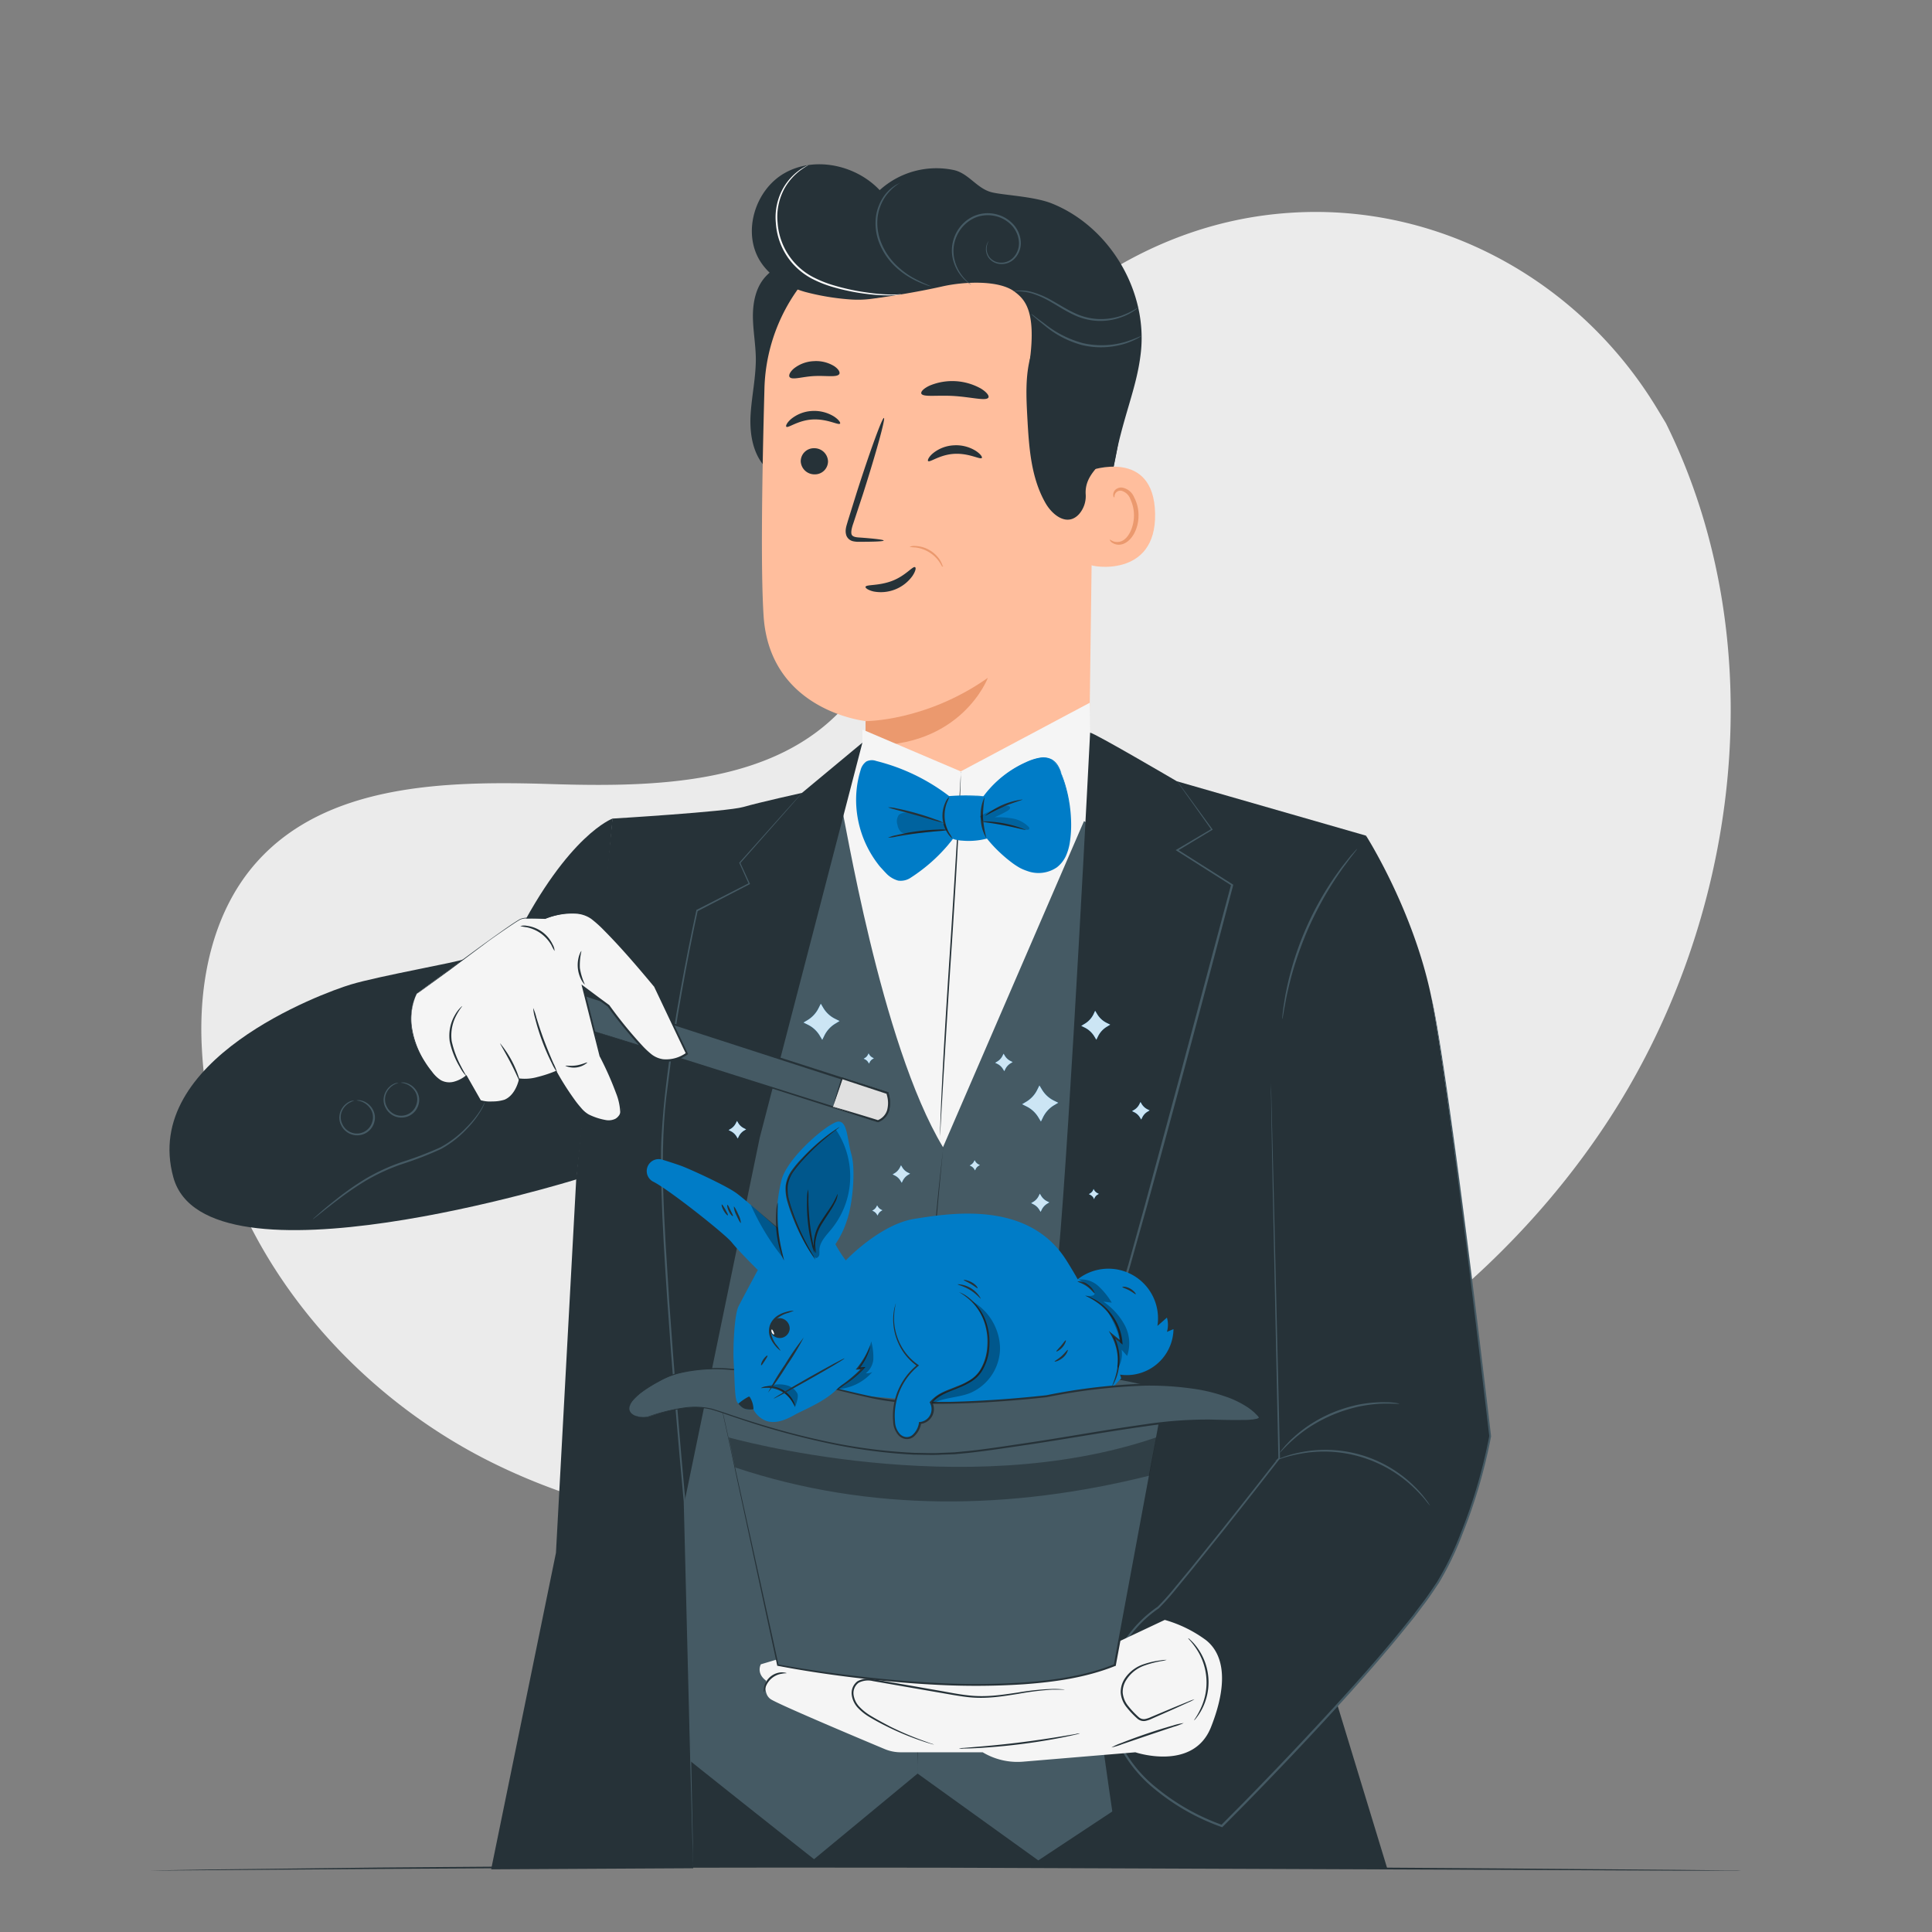 <?xml version="1.0" encoding="UTF-8"?> <svg xmlns="http://www.w3.org/2000/svg" viewBox="0 0 500 500"><rect x="0" y="0" width="500" height="500" fill="#808080" stroke="none"/><g id="freepik--background-simple--inject-2"><path d="M431.12,109.49l-2.37-3.92c-20.05-33-56.29-52.94-94.5-50.52a99.16,99.16,0,0,0-14.63,2c-34.74,7.43-65,33.7-77.49,67.35-7.37,19.79-9.43,42.57-23.41,58.28-18.2,20.44-49.1,21.08-76.27,20.23s-58.08-.12-76.19,20.4c-11.34,12.85-15,31.13-14,48.34C54.65,317.23,86.4,358,126.78,378.23s87.93,22.06,132.13,13.16c61.91-12.49,120.79-46.76,156.18-99.7S459.44,166.63,431.12,109.49Z" style="fill:#ebebeb"></path></g><g id="freepik--Character--inject-2"><path d="M205.82,67.12c-3.24,1-6.46,2.65-8.46,5.41s-2.59,6.46-2.5,9.94.72,6.93.75,10.41c0,4.71-1,9.35-1.33,14s.31,9.73,3.24,13.4l26.61-53.83A34.21,34.21,0,0,0,205.82,67.12Z" style="fill:#263238"></path><path d="M281.88,142.68c3.19-9.77,6.33-19.62,7.78-29.8s1.16-20.78-2.42-30.42c-.54-1.46-5.17-11.26-6.72-11.11-1.11.11,1.74,9.25,1.18,10.21-5.35,9.19-6.81,20.23-6,30.83a139.33,139.33,0,0,0,6.15,30.29" style="fill:#263238"></path><path d="M224,204.73c-.07-7.26.2-18.1.15-18.1s-24.92-2.53-26.53-27.21c-.78-11.93-.39-36.6.22-58.94a46.11,46.11,0,0,1,43.64-44.77l2.39-.12c25.78.14,40.06,22.11,39.21,47.88l-1.34,100.25-16.28,10.81c-13.95,16.62-41.39,11.9-41.46-9.8Z" style="fill:#ffbe9d"></path><path d="M224,186.63s15.62.09,31.66-11.21c0,0-6.89,18.38-31.65,17.46Z" style="fill:#eb996e"></path><path d="M207.23,119.38a3.54,3.54,0,0,0,3.59,3.38,3.38,3.38,0,0,0,3.47-3.38,3.53,3.53,0,0,0-3.58-3.38A3.39,3.39,0,0,0,207.23,119.38Z" style="fill:#263238"></path><path d="M203.51,110.44c.46.43,3-1.69,6.82-1.88s6.68,1.56,7.07,1.07c.19-.21-.3-1-1.56-1.84a9.77,9.77,0,0,0-5.69-1.43,9.34,9.34,0,0,0-5.4,2.07C203.63,109.39,203.28,110.24,203.51,110.44Z" style="fill:#263238"></path><path d="M240.19,119.32c.47.44,3-1.68,6.83-1.87s6.68,1.56,7.07,1.07c.19-.22-.29-1-1.56-1.84a9.63,9.63,0,0,0-5.69-1.43,9.28,9.28,0,0,0-5.4,2.07C240.32,118.27,240,119.13,240.19,119.32Z" style="fill:#263238"></path><path d="M228.7,139.89c0-.21-2.37-.5-6.22-.78-1-.05-1.91-.2-2.1-.85s.08-1.75.49-2.91c.79-2.39,1.61-4.9,2.48-7.53,3.42-10.72,5.84-19.52,5.41-19.65s-3.56,8.45-7,19.17l-2.36,7.57c-.3,1.12-.87,2.4-.3,3.83a2.43,2.43,0,0,0,1.67,1.33,6.29,6.29,0,0,0,1.66.14C226.31,140.22,228.7,140.11,228.7,139.89Z" style="fill:#263238"></path><path d="M238.44,101.86c.42,1,4.19.33,8.67.64s8.15,1.34,8.69.38c.24-.45-.43-1.39-1.94-2.32a15.18,15.18,0,0,0-13.23-.78C239,100.53,238.25,101.38,238.44,101.86Z" style="fill:#263238"></path><path d="M204.36,97.59c.69.84,3.28-.13,6.43-.27s5.83.4,6.42-.52c.25-.45-.19-1.3-1.38-2.08a9,9,0,0,0-5.28-1.25,8.86,8.86,0,0,0-5.08,1.89C204.39,96.28,204.05,97.18,204.36,97.59Z" style="fill:#263238"></path><path d="M281.87,121.86c.41-.2,16.71-5.92,17.07,11s-16.71,13.78-16.75,13.3S281.87,121.86,281.87,121.86Z" style="fill:#ffbe9d"></path><path d="M287.23,139.64c.07,0,.3.2.8.42a2.94,2.94,0,0,0,2.2,0c1.78-.69,3.22-3.56,3.24-6.61a9.82,9.82,0,0,0-.91-4.21,3.44,3.44,0,0,0-2.27-2.21,1.5,1.5,0,0,0-1.72.84c-.22.48-.1.82-.19.85s-.37-.28-.25-1a1.84,1.84,0,0,1,.64-1.07,2.25,2.25,0,0,1,1.62-.47,4.15,4.15,0,0,1,3.14,2.56,10,10,0,0,1,1.12,4.69c0,3.41-1.72,6.64-4.15,7.4a3.16,3.16,0,0,1-2.7-.39C287.27,140.05,287.17,139.67,287.23,139.64Z" style="fill:#eb996e"></path><path d="M208.28,72.3c-2.75-1.48,5.36-10.45,12.05-13.58,10.11-4.74,25.61-7.77,35-5.23,11.33,3.06,20.78,8.57,26.57,18.77s8.07,22.16,7.89,33.89c-.06,3.58-.39,7.32-2.26,10.37-2.32,3.77-6.82,6.18-6.56,11.34a7.08,7.08,0,0,1-1.7,5.18c-3.05,3.34-6.88.29-8.66-2.79-3.8-6.59-4.31-14.49-4.73-22.08-.29-5.39-.58-10.9.88-16.11.79-2.83,2.09-5.51,2.72-8.38s.51-6.11-1.3-8.43a10.63,10.63,0,0,0-1.39-1.37,17.65,17.65,0,0,0-17.55-3.12c-9.49,3.49-25.69,8.72-30,5.54-6.17-4.58-7.67-7.59-7.67-7.59Z" style="fill:#263238"></path><path d="M224,151.86c-.1.29.63.87,2.06,1.21a10.07,10.07,0,0,0,10.07-4c.82-1.22,1-2.14.68-2.29-.58-.32-2.49,2.27-6,3.58S224.23,151.23,224,151.86Z" style="fill:#263238"></path><path d="M288.21,120.77c2.27-12.78,5.9-19.87,7-29.21,1.95-16.06-7.93-32.82-22.93-38.88-4.66-1.89-12.79-2.16-15.7-2.94-3.81-1-5.89-4.88-9.73-5.73a21.84,21.84,0,0,0-19.19,5.2c-6.16-6.53-16.78-8.84-24.59-4.42S191.92,60.51,197,68c2.6,3.85,6.9,6.29,11.37,7.55a63.19,63.19,0,0,0,11.46,1.93,27.25,27.25,0,0,0,5.78-.15c3.8-.51,11.06-1.58,18.29-3.21,5.6-1.26,14.74-1.71,18.76,1.43,2.34,1.83,5.63,4.6,3.82,18" style="fill:#263238"></path><path d="M209.17,42.73c0,.05-.73.41-1.94,1.28a15.2,15.2,0,0,0-4.16,4.68,15.38,15.38,0,0,0-1.82,9,17.18,17.18,0,0,0,9,13.93,29.37,29.37,0,0,0,5.1,2.1,57.63,57.63,0,0,0,9.18,2,47.62,47.62,0,0,0,6.32.51c1.5,0,2.32-.13,2.33-.08a2.66,2.66,0,0,1-.59.13,12.32,12.32,0,0,1-1.74.15,42.06,42.06,0,0,1-6.37-.34,54.72,54.72,0,0,1-9.27-1.91A29.81,29.81,0,0,1,210,72.06a18.12,18.12,0,0,1-4.76-3.73,17.58,17.58,0,0,1-4.45-10.61,15.4,15.4,0,0,1,2-9.21,14.72,14.72,0,0,1,4.36-4.66,15.07,15.07,0,0,1,1.5-.88A2.57,2.57,0,0,1,209.17,42.73Z" style="fill:#fafafa"></path><path d="M294.7,79.47s-.08.1-.25.25a7.71,7.71,0,0,1-.81.62,14,14,0,0,1-3.34,1.72,16,16,0,0,1-5.49,1,15.81,15.81,0,0,1-6.67-1.47c-2.22-1-4.14-2.28-5.94-3.31a24.37,24.37,0,0,0-5-2.3,13.67,13.67,0,0,0-5-.56,1.39,1.39,0,0,1,.35-.1,7,7,0,0,1,1-.13,10.77,10.77,0,0,1,3.73.44,22.69,22.69,0,0,1,5.11,2.23c1.82,1,3.75,2.27,5.91,3.25a15.87,15.87,0,0,0,6.46,1.47,16.67,16.67,0,0,0,5.37-.84A22.54,22.54,0,0,0,294.7,79.47Z" style="fill:#455a64"></path><path d="M295.46,86.87a5.34,5.34,0,0,1-1,.67,19.25,19.25,0,0,1-3.12,1.34,21.12,21.12,0,0,1-11.11.47,25.18,25.18,0,0,1-9.89-5.11c-1.13-.88-2-1.63-2.6-2.16a6.89,6.89,0,0,1-.89-.86,5.62,5.62,0,0,1,1,.7l2.69,2a26.77,26.77,0,0,0,9.79,4.9,21.89,21.89,0,0,0,10.88-.33A37.92,37.92,0,0,0,295.46,86.87Z" style="fill:#455a64"></path><path d="M232.91,47.33a12.84,12.84,0,0,0-3.76,3.52,12.29,12.29,0,0,0-2,5.18,13.55,13.55,0,0,0,.88,6.72,16.79,16.79,0,0,0,3.75,5.7,21.59,21.59,0,0,0,4.47,3.41A51.7,51.7,0,0,0,241,74.11a6,6,0,0,1-1.36-.37,23.83,23.83,0,0,1-3.53-1.56,20.86,20.86,0,0,1-4.63-3.39,17.13,17.13,0,0,1-3.9-5.85,13.84,13.84,0,0,1-.87-7,12.24,12.24,0,0,1,2.15-5.33A10.56,10.56,0,0,1,231.64,48a6.46,6.46,0,0,1,.93-.5C232.79,47.36,232.9,47.31,232.91,47.33Z" style="fill:#455a64"></path><path d="M255.87,62.4a4,4,0,0,0-.52,2,3.72,3.72,0,0,0,.77,2.21,3.79,3.79,0,0,0,2.71,1.36,4.32,4.32,0,0,0,3.41-1.31,5.37,5.37,0,0,0,1.46-4,7,7,0,0,0-1.89-4.35,8.35,8.35,0,0,0-4.5-2.45,8.49,8.49,0,0,0-5.1.54,9.27,9.27,0,0,0-3.7,3.08,10,10,0,0,0-1.65,4.07,9.48,9.48,0,0,0,.21,3.83,11.08,11.08,0,0,0,2.71,4.88c.93,1,1.57,1.36,1.54,1.4a2,2,0,0,1-.47-.27,10.61,10.61,0,0,1-1.22-1,11,11,0,0,1-2.92-4.92,9.67,9.67,0,0,1-.27-4,10,10,0,0,1,1.68-4.28A9.55,9.55,0,0,1,252,55.94a9,9,0,0,1,5.41-.58A8.8,8.8,0,0,1,262.19,58a7.43,7.43,0,0,1,2,4.67,5.76,5.76,0,0,1-1.64,4.28,4.61,4.61,0,0,1-3.74,1.37,4,4,0,0,1-2.91-1.55,3.86,3.86,0,0,1-.74-2.38,3.31,3.31,0,0,1,.39-1.53A1.57,1.57,0,0,1,255.87,62.4Z" style="fill:#455a64"></path><path d="M244.13,146.52s-.09.06-.3.11h-.05l0-.06a11.61,11.61,0,0,0-1-1.6,8.94,8.94,0,0,0-5.82-3.29,12,12,0,0,1-1.57-.16,3.23,3.23,0,0,1,1.6-.21,7.74,7.74,0,0,1,3.75,1.17,8,8,0,0,1,2.38,2.24,5.94,5.94,0,0,1,.84,1.79l-.09-.05C244,146.47,244.13,146.49,244.13,146.52Z" style="fill:#eb996e"></path><polygon points="223.19 188.8 248.64 199.64 282.01 181.88 282.33 205.85 295.03 211.84 282.33 254.78 256.01 305.22 227.63 301.59 202.36 242.88 223.19 192.2 223.19 188.8" style="fill:#f5f5f5"></polygon><path d="M248.64,199.64a.87.87,0,0,1,0,.24v.73c0,.68,0,1.61-.07,2.78-.08,2.42-.21,5.92-.43,10.24-.41,8.64-1.12,20.57-2,33.74s-1.57,25.06-2.11,33.73c-.25,4.28-.45,7.76-.59,10.22-.07,1.17-.13,2.1-.17,2.78,0,.29,0,.53,0,.72a1.08,1.08,0,0,1,0,.25,1.27,1.27,0,0,1,0-.25c0-.19,0-.43,0-.72,0-.68,0-1.61.07-2.79.07-2.42.21-5.91.42-10.23.41-8.64,1.13-20.57,2-33.75s1.57-25.05,2.12-33.72c.24-4.29.44-7.77.59-10.23.07-1.17.12-2.1.16-2.78,0-.29,0-.53.06-.72A.92.92,0,0,1,248.64,199.64Z" style="fill:#263238"></path><path d="M120,248.24c-.88.64-21.87,4.33-29.23,6.55s-54.29,19.46-45.91,49.9,104.32.53,104.32.53L155,250.45l3.55-38.61s-11.41,4-25.11,31Z" style="fill:#263238"></path><path d="M125.52,285.18a2.73,2.73,0,0,1-.19.53,11.11,11.11,0,0,1-.7,1.45,24.88,24.88,0,0,1-3.56,4.73,27.49,27.49,0,0,1-6.89,5.45,87.9,87.9,0,0,1-10,3.88,50.94,50.94,0,0,0-9.68,4.45,80.71,80.71,0,0,0-7.19,4.93c-2,1.51-3.55,2.77-4.64,3.63l-1.27,1a2.78,2.78,0,0,1-.46.32s.12-.15.39-.4l1.21-1.06c1-.91,2.59-2.22,4.55-3.77a73.87,73.87,0,0,1,7.17-5.05,50.14,50.14,0,0,1,9.74-4.53,91.82,91.82,0,0,0,10-3.82,27.91,27.91,0,0,0,6.84-5.27,27,27,0,0,0,3.65-4.58C125.18,285.88,125.47,285.16,125.52,285.18Z" style="fill:#455a64"></path><path d="M103.09,280.25c0,.05-.37.11-1,.41a4.78,4.78,0,0,0-1.95,1.93,4,4,0,0,0,0,3.87,4.12,4.12,0,0,0,7.66-.74,3.94,3.94,0,0,0-.78-3.79,4.72,4.72,0,0,0-2.28-1.52c-.64-.18-1-.17-1-.22a2.26,2.26,0,0,1,1.07,0,4.71,4.71,0,0,1,3.51,3.27,4.2,4.2,0,0,1,0,2.38,4.58,4.58,0,0,1-8.54.82,4.24,4.24,0,0,1-.5-2.32,4.73,4.73,0,0,1,.64-2,4.58,4.58,0,0,1,2.19-1.93A2.2,2.2,0,0,1,103.09,280.25Z" style="fill:#455a64"></path><path d="M91.63,284.86c0,.05-.36.11-.95.41a4.74,4.74,0,0,0-2,1.93,4,4,0,0,0,0,3.87,4.12,4.12,0,0,0,7.66-.74,3.94,3.94,0,0,0-.78-3.79A4.72,4.72,0,0,0,93.28,285c-.64-.18-1-.17-1-.22a2.27,2.27,0,0,1,1.07,0,4.53,4.53,0,0,1,2.51,1.47,4.63,4.63,0,0,1,1,1.8,4.2,4.2,0,0,1,0,2.38,4.58,4.58,0,0,1-8.54.82,4.14,4.14,0,0,1-.49-2.32,4.72,4.72,0,0,1,.63-2,4.63,4.63,0,0,1,2.19-1.93A2.2,2.2,0,0,1,91.63,284.86Z" style="fill:#455a64"></path><polygon points="176.44 483.07 303.18 483.12 292.27 463.51 171.28 436.1 176.44 483.07" style="fill:#263238"></polygon><path d="M297.35,358.43c-.06-1.23,27.58-122.12,27.58-122.12l-44.4-23.8-36.48,84.38c-16.22-26.92-25.59-86.48-26.33-88.35l-26.15,31.1-24.6,134L151.15,433c1.12,2.18,59.52,48.16,59.52,48.16L237.47,459l31.24,22.47,40.46-26.75-11.82-96.26C301.35,350.86,297.37,358.79,297.35,358.43Z" style="fill:#455a64"></path><path d="M244.05,296.89a1.9,1.9,0,0,1,0,.42c0,.3-.06.7-.1,1.22-.1,1.11-.25,2.69-.44,4.71-.4,4.09-.93,10-1.54,17.32s-1.26,16-1.88,25.73-1.16,20.35-1.6,31.54c-.86,22.4-1.09,42.69-1.08,57.37,0,7.35,0,13.29.07,17.39,0,2,0,3.62,0,4.73v1.23c0,.28,0,.42,0,.42a2.7,2.7,0,0,1,0-.42c0-.3,0-.7,0-1.23,0-1.1-.07-2.69-.12-4.72-.11-4.11-.19-10.05-.24-17.4-.1-14.68.07-35,.93-57.39.44-11.2,1-21.86,1.64-31.55s1.32-18.41,2-25.73,1.25-13.23,1.71-17.31c.23-2,.41-3.6.53-4.7.07-.52.12-.92.15-1.22S244.05,296.89,244.05,296.89Z" style="fill:#263238"></path><path d="M223.19,192.2l-15.64,13s-10.94,2.43-15.19,3.65-33.86,3-33.86,3l-9.34,92.68-5.28,97.34-16.77,81.91,52.29-.28-2.23-94.86,19.44-94.17Z" style="fill:#263238"></path><path d="M179.4,483.49s0-.15,0-.46,0-.76-.05-1.34c0-1.2-.09-2.95-.16-5.21-.13-4.57-.31-11.22-.53-19.59-.42-16.79-1-40.5-1.71-68.25v0c-1.49-16-3-33.64-4.25-52.06-.67-9.89-1.26-19.56-1.54-28.92-.1-4.68-.21-9.29.06-13.8s.65-8.9,1.18-13.18c1-8.56,2.32-16.64,3.68-24.19s2.75-14.56,4.15-20.94l0-.09.08,0,13.54-6.92-.07.21-2.45-5.42,0-.08.07-.07,11.91-13.31,3.17-3.51c.35-.39.62-.68.82-.89s.29-.3.29-.3l-.26.32-.79.92L203.39,210l-11.82,13.4,0-.15c.76,1.65,1.56,3.39,2.47,5.4l.07.14-.14.06-13.51,7,.1-.13c-1.38,6.38-2.76,13.39-4.1,20.94s-2.62,15.62-3.63,24.17c-2.45,17.09-.86,36.05.35,55.81,1.27,18.41,2.75,36,4.21,52h0c.62,27.75,1.14,51.46,1.51,68.25.17,8.38.3,15,.4,19.6,0,2.26.06,4,.08,5.21,0,.58,0,1,0,1.34S179.4,483.49,179.4,483.49Z" style="fill:#455a64"></path><path d="M339.9,420.84l13.6-204.58-48.94-14.07s-21.42-12.57-22.44-12.57c0,0-5.14,101.8-8.21,135.52s16.08,158,16.08,158l69.05.49Z" style="fill:#263238"></path><path d="M299.75,416.05c3-2.33,31.29-38.67,31.29-38.67V326.22l22.46-110s12.39,19.36,17,42.21,15.1,113.21,15.1,113.21a137,137,0,0,1-11.23,33.91c-8.52,17.43-58.17,67-58.17,67s-23.55-7.61-28.57-26.64S299.75,416.05,299.75,416.05Z" style="fill:#263238"></path><path d="M328.89,280.19s0,.6.07,1.76.08,2.88.14,5.12c.12,4.51.28,11.12.49,19.57.4,16.92,1,41.21,1.67,70.74v.07l-.05.06c-4.62,5.94-9.53,12.21-14.7,18.73l-8,9.95-4.16,5.06a60.94,60.94,0,0,1-4.48,5h0a31.06,31.06,0,0,0-11,13.42c-.14.35-.3.69-.43,1l-.32,1.08a13.74,13.74,0,0,0-.58,2.18c-.13.74-.28,1.49-.4,2.23l-.12,2.28a29.39,29.39,0,0,0,.32,4.58l.45,2.27a22.59,22.59,0,0,0,.62,2.24,34.24,34.24,0,0,0,10.94,15.19,57,57,0,0,0,16.95,9.57l-.27.06,6-6.05q11.18-11.41,21.61-22.75c6.94-7.55,13.61-15,19.74-22.63l2.29-2.84c.72-1,1.45-1.93,2.17-2.89,1.48-1.89,2.77-3.89,4.1-5.84A79.12,79.12,0,0,0,378,396.88a136.48,136.48,0,0,0,7.42-25.24v.06c-4-34.05-7.49-62.39-10.18-82.19-1.34-9.9-2.46-17.67-3.33-22.95-.4-2.65-.77-4.67-1-6-.11-.67-.2-1.18-.27-1.54s-.07-.52-.07-.52,0,.17.11.51l.3,1.54c.27,1.36.66,3.37,1.09,6,.91,5.28,2.07,13.05,3.45,22.94,2.77,19.8,6.36,48.13,10.37,82.18v.06a137.33,137.33,0,0,1-7.43,25.35,79.6,79.6,0,0,1-6.08,12.6c-1.34,1.95-2.63,4-4.12,5.87-.73,1-1.45,1.93-2.18,2.9l-2.29,2.84c-6.13,7.6-12.81,15.11-19.75,22.67s-14.17,15.15-21.62,22.77l-6,6.05-.12.12-.14-.06A57.28,57.28,0,0,1,299,463.16a34.87,34.87,0,0,1-11.1-15.43,22.59,22.59,0,0,1-.62-2.28c-.16-.77-.31-1.54-.46-2.31a15.36,15.36,0,0,1-.25-2.34,13.93,13.93,0,0,1-.08-2.33l.13-2.32c.12-.77.27-1.53.41-2.29a15.8,15.8,0,0,1,.59-2.22l.33-1.1c.14-.36.29-.7.44-1.06a31.53,31.53,0,0,1,11.19-13.64h0a60.71,60.71,0,0,0,4.41-4.91l4.17-5.05,8-9.93c5.18-6.52,10.1-12.78,14.73-18.71l-.05.14c-.62-29.53-1.12-53.82-1.48-70.75-.16-8.45-.29-15.06-.37-19.57,0-2.24-.07-3.95-.09-5.12S328.89,280.19,328.89,280.19Z" style="fill:#455a64"></path><path d="M370.09,389.65a14.46,14.46,0,0,1-1.14-1.36,36,36,0,0,0-3.3-3.5,33.57,33.57,0,0,0-29.31-8.53,35,35,0,0,0-4.66,1.18A15.33,15.33,0,0,1,330,378s.13-.09.4-.22.68-.32,1.22-.51a29.14,29.14,0,0,1,4.66-1.35,32.76,32.76,0,0,1,29.64,8.62,29.92,29.92,0,0,1,3.2,3.65c.35.45.58.83.75,1.08S370.11,389.64,370.09,389.65Z" style="fill:#455a64"></path><path d="M362.16,363.29c0,.11-2-.13-5.08,0a37.64,37.64,0,0,0-5.44.73,41.11,41.11,0,0,0-6.41,2,40.46,40.46,0,0,0-6,3.1,36.85,36.85,0,0,0-4.38,3.3c-2.35,2.07-3.57,3.6-3.65,3.53a6.37,6.37,0,0,1,.82-1.09,14.14,14.14,0,0,1,1.07-1.21c.43-.45.91-1,1.51-1.5a34,34,0,0,1,4.37-3.43,37.72,37.72,0,0,1,6-3.18,39,39,0,0,1,6.51-2,33.82,33.82,0,0,1,5.52-.63c.79-.05,1.51,0,2.14,0a11.81,11.81,0,0,1,1.6.11A6.2,6.2,0,0,1,362.16,363.29Z" style="fill:#455a64"></path><path d="M279.11,366s0-.16.13-.46l.45-1.34,1.76-5.1c1.56-4.45,3.8-10.85,6.57-18.74.33-1,.67-2,1-3.05l1-3.21c.66-2.19,1.29-4.49,2-6.85,1.32-4.75,2.73-9.83,4.22-15.17,2.9-10.7,6.09-22.46,9.43-34.8l12.94-48.35.1.24-14.19-9-.25-.16.25-.15,9-5.32,0,.21c-2.8-3.95-5-7.07-6.56-9.23-.74-1.06-1.31-1.88-1.72-2.45l-.43-.64a1.86,1.86,0,0,1-.14-.22.81.81,0,0,1,.17.2l.47.61c.41.57,1,1.37,1.78,2.41,1.55,2.14,3.81,5.23,6.67,9.15l.09.12-.14.09-8.94,5.38v-.31l14.23,9,.14.09,0,.16c-3.65,13.86-8.06,30.51-12.86,48.37-3.33,12.35-6.52,24.11-9.48,34.79-1.5,5.34-2.93,10.41-4.26,15.15-.69,2.37-1.33,4.66-2,6.85-.33,1.1-.66,2.17-1,3.22s-.7,2.06-1,3.06l-6.72,18.68c-.8,2.18-1.42,3.89-1.85,5.07l-.5,1.31C279.18,365.86,279.11,366,279.11,366Z" style="fill:#455a64"></path><path d="M351.24,219.69s-.08.15-.27.41l-.87,1.13c-.39.48-.85,1.07-1.36,1.79s-1.14,1.49-1.75,2.4c-1.28,1.8-2.69,4-4.16,6.52a94.53,94.53,0,0,0-4.28,8.44c-1.34,3.08-2.44,6.09-3.33,8.86s-1.52,5.32-2,7.48c-.26,1.07-.42,2-.59,2.91s-.3,1.6-.4,2.21-.17,1-.24,1.4a1.77,1.77,0,0,1-.12.49,1.75,1.75,0,0,1,0-.5c0-.39.08-.85.14-1.42s.16-1.36.31-2.23.28-1.86.52-2.94c.41-2.17,1.05-4.74,1.88-7.54a80.35,80.35,0,0,1,7.65-17.4,76.38,76.38,0,0,1,4.28-6.49c.64-.91,1.27-1.68,1.82-2.37s1-1.27,1.43-1.74l.95-1.06A2.19,2.19,0,0,1,351.24,219.69Z" style="fill:#455a64"></path><path d="M198.31,435s-.91,3.26,1.09,4.71c1.68,1.22,22.87,10.15,29.54,12.94a10.8,10.8,0,0,0,4.15.84h21.23l.1.06a17.5,17.5,0,0,0,10.34,2.37l29.07-2.43s15,5.07,19.58-6.53,3.26-18.85-1.27-22.47a33.15,33.15,0,0,0-10.7-5.26l-25.28,11.91L243.59,433l-40-4.28-6.68,2S195.59,433,198.31,435Z" style="fill:#f5f5f5"></path><path d="M241.73,451.5a7.45,7.45,0,0,1-.83-.21c-.53-.15-1.32-.39-2.32-.73a71.66,71.66,0,0,1-8.29-3.38c-1.71-.83-3.55-1.77-5.46-2.93a13.9,13.9,0,0,1-2.73-2.18,6.07,6.07,0,0,1-1.66-3.34,3.82,3.82,0,0,1,1.47-3.62,5.73,5.73,0,0,1,4.06-.53l8.29,1.42,8.29,1.45c2.68.45,5.25,1,7.71,1.27,4.94.64,9.42-.16,13.14-.69a65.7,65.7,0,0,1,8.91-.93,22.18,22.18,0,0,1,2.43.08,4.09,4.09,0,0,1,.85.1s-.3,0-.85,0-1.37,0-2.43,0a73.08,73.08,0,0,0-8.85,1.1c-3.71.57-8.23,1.42-13.25.8-2.5-.3-5.07-.8-7.75-1.25l-8.29-1.43-8.28-1.44a5.27,5.27,0,0,0-3.7.45,3.32,3.32,0,0,0-1.28,3.14,5.61,5.61,0,0,0,1.53,3.09,13.51,13.51,0,0,0,2.62,2.13c1.87,1.15,3.71,2.11,5.39,3a82.58,82.58,0,0,0,8.2,3.52l2.28.82A4.46,4.46,0,0,1,241.73,451.5Z" style="fill:#263238"></path><path d="M203.56,433c0,.09-.49,0-1.23.16a5.26,5.26,0,0,0-4.21,3.53c-.24.71-.28,1.19-.37,1.19s-.15-.5,0-1.29a4.86,4.86,0,0,1,4.52-3.79C203.1,432.8,203.58,433,203.56,433Z" style="fill:#263238"></path><path d="M301.94,429.57a8.94,8.94,0,0,1-1.52.34,26.31,26.31,0,0,0-4.08,1.07,9.18,9.18,0,0,0-4.79,3.68,5.81,5.81,0,0,0-1,3.38,6.38,6.38,0,0,0,1.44,3.49,23.08,23.08,0,0,0,2.7,2.86,2,2,0,0,0,1.57.51,6.6,6.6,0,0,0,1.66-.55l5.81-2.44,3.93-1.61a10.27,10.27,0,0,1,1.47-.52,9.31,9.31,0,0,1-1.39.71l-3.87,1.76-5.76,2.54a6.85,6.85,0,0,1-1.79.6,2.48,2.48,0,0,1-1.95-.6,23,23,0,0,1-2.79-2.94,6.78,6.78,0,0,1-1.54-3.79,6.3,6.3,0,0,1,1.06-3.66,9.37,9.37,0,0,1,5.08-3.76,21.17,21.17,0,0,1,4.17-.93A8.84,8.84,0,0,1,301.94,429.57Z" style="fill:#263238"></path><path d="M309.05,445.2c-.08-.06.78-1.06,1.67-3a15.74,15.74,0,0,0-1.12-15.51c-1.15-1.75-2.15-2.62-2.08-2.69s.29.17.73.57a13.3,13.3,0,0,1,1.65,1.91,15.15,15.15,0,0,1,1.15,15.88,14.06,14.06,0,0,1-1.36,2.13C309.31,445,309.08,445.22,309.05,445.2Z" style="fill:#263238"></path><path d="M306.35,445.92a15.38,15.38,0,0,1-2.71,1L297,449.15l-6.59,2.25a16.89,16.89,0,0,1-2.77.84,15.47,15.47,0,0,1,2.64-1.18c1.66-.67,4-1.53,6.55-2.4s4.95-1.6,6.67-2.08A16,16,0,0,1,306.35,445.92Z" style="fill:#263238"></path><path d="M279.5,448.58a6.51,6.51,0,0,1-1.19.34c-.78.19-1.91.44-3.32.72-2.81.56-6.71,1.23-11.05,1.77s-8.29.84-11.15,1c-1.43.07-2.59.11-3.39.11a5.22,5.22,0,0,1-1.24,0,6.38,6.38,0,0,1,1.23-.16l3.38-.28c2.85-.23,6.78-.59,11.11-1.13s8.23-1.14,11.05-1.61l3.34-.56A5.62,5.62,0,0,1,279.5,448.58Z" style="fill:#263238"></path><path d="M186.47,355.94c24.18-3.29,48.71-2.42,73.1-1.54,15.17.55,30.62,1.15,44.93,6.22L233.5,372Z" style="fill:#455a64"></path><path d="M186.47,355.94l47.1,15.82h-.1l69.59-11.17,1.4-.22,0,.5a101.86,101.86,0,0,0-23.34-4.93c-7.69-.81-15.15-1.06-22.25-1.33-14.21-.54-27-.91-37.72-.8s-19.4.64-25.37,1.17c-3,.28-5.3.52-6.83.7l-2.43.26,2.36-.34c1.59-.25,3.9-.5,6.88-.82,6-.59,14.64-1.21,25.39-1.33s23.53.17,37.73.69c7.11.25,14.58.49,22.29,1.29a102.36,102.36,0,0,1,23.47,4.95l1,.34-1,.16-1.4.23-69.61,11.06h-.05l0,0Z" style="fill:#263238"></path><path d="M218.89,326.19s8.86-9.38,17.85-10.77,29.38-4.91,39.25,10.77a134.41,134.41,0,0,1,14.18,30.5L274,374.29l-21.4-2.53-8.08-8.7-30.1-2.62Z" style="fill:#007CC7"></path><path d="M186.25,362.18l15,68.79s59.07,11.54,87.22,0l12.46-67.18Z" style="fill:#455a64"></path><path d="M186.25,362.18h2.16l6.29.06,23.71.27,82.52,1h.29l-.05.29C298,380.9,294.56,399.55,291,419q-1.12,6.09-2.23,12l0,.14-.13,0c-7.72,3.09-15.85,4.17-23.68,4.75A191.13,191.13,0,0,1,242,436c-7.4-.38-14.52-1.06-21.33-1.89s-13.29-1.82-19.41-3l-.13,0,0-.13c-4.52-20.95-8.23-38.18-10.82-50.18-1.28-6-2.28-10.64-3-13.83-.33-1.58-.58-2.78-.76-3.61l-.25-1.22s.11.43.3,1.26.46,2.05.82,3.64c.71,3.2,1.74,7.88,3.07,13.86,2.64,12,6.42,29.12,11,50l-.17-.16c6.1,1.13,12.59,2.1,19.39,2.92s13.91,1.49,21.3,1.86a188,188,0,0,0,22.87-.1c7.8-.58,15.9-1.67,23.52-4.72l-.15.2c.73-4,1.48-8,2.23-12.05,3.61-19.42,7.07-38.07,10.24-55.13l.24.29-82.33-1.29-23.78-.4-6.35-.12-1.65,0Z" style="fill:#263238"></path><g style="opacity:0.3"><path d="M297.42,381.9c-35.7,8.94-72.23,9.53-107.15-2.12L188.59,372s60.5,17.16,110.64,0Z"></path></g><path d="M164.27,366.33a5.75,5.75,0,0,0,4.24.12c3.24-1.13,10.7-3.32,16.13-1.63,7.13,2.21,38.67,14.56,67.77,10.76s46.82-8.31,60.81-7.92c14.58.41,13.6-.31,12-1.89s-13-12.66-54.4-4.43c0,0-27.24,3.17-41.51,1s-43.07-13-57.81-5.38C162.24,361.73,161.55,365.1,164.27,366.33Z" style="fill:#455a64"></path><path d="M164.27,366.33l-.5-.25a2,2,0,0,1-.9-1.33,3.3,3.3,0,0,1,.95-2.47,14.6,14.6,0,0,1,2.73-2.47,35,35,0,0,1,3.93-2.45,21.36,21.36,0,0,1,5.12-2.14,41.24,41.24,0,0,1,13.59-1,117.33,117.33,0,0,1,16.6,2.56c6,1.26,12.29,3,19.07,4.46S239,363,246.74,362.78s15.76-.78,24.07-1.69h0a151.6,151.6,0,0,1,25.81-3,79.89,79.89,0,0,1,13.65,1A42.41,42.41,0,0,1,317,360.8a25,25,0,0,1,6.37,3.1l.89.67c.28.24.57.47.84.73s.52.5.78.78a1.79,1.79,0,0,1,.36.5.63.63,0,0,1,.08.4.61.61,0,0,1-.22.39,2.4,2.4,0,0,1-1.14.41c-.37.07-.73.1-1.1.14-.72.06-1.45.08-2.17.1-2.88.05-5.74,0-8.57-.1a107.58,107.58,0,0,0-16.64,1.2c-10.86,1.51-21.28,3.43-31.26,4.89-5,.73-9.85,1.48-14.61,2l-3.55.34-3.51.12c-2.33.14-4.61,0-6.86,0A140.49,140.49,0,0,1,212,373a202.11,202.11,0,0,1-19.84-5.54c-2.88-.93-5.53-1.92-8-2.66a19.22,19.22,0,0,0-7-.34,53.54,53.54,0,0,0-9.53,2.26,5.62,5.62,0,0,1-2.55-.1,4,4,0,0,1-.81-.31l.21.07a5.48,5.48,0,0,0,.62.19,5.75,5.75,0,0,0,2.51.05,50.78,50.78,0,0,1,9.53-2.36,19.4,19.4,0,0,1,7.09.3c2.5.74,5.15,1.71,8,2.62,5.76,1.87,12.38,3.83,19.83,5.46A140.16,140.16,0,0,0,236.74,376c2.24,0,4.51.16,6.82,0l3.5-.14,3.53-.34c4.74-.5,9.6-1.26,14.59-2,10-1.47,20.38-3.4,31.26-4.92a107.11,107.11,0,0,1,16.72-1.22c2.83.07,5.69.15,8.55.1.72,0,1.43,0,2.14-.1.35,0,.71-.07,1-.13a2.22,2.22,0,0,0,.89-.29c.07-.07,0-.05,0-.18a1.44,1.44,0,0,0-.28-.37c-.23-.25-.5-.51-.75-.76s-.54-.46-.8-.7l-.87-.64a24.71,24.71,0,0,0-6.24-3,42.2,42.2,0,0,0-6.7-1.71,79.61,79.61,0,0,0-13.55-1,152.84,152.84,0,0,0-25.72,3h0c-8.33.9-16.39,1.48-24.12,1.66-3.86.09-7.64.09-11.32-.12a64.12,64.12,0,0,1-10.66-1.48c-6.8-1.51-13.11-3.23-19.06-4.51a117.56,117.56,0,0,0-16.54-2.61,41.05,41.05,0,0,0-13.5.93,20.69,20.69,0,0,0-5.09,2.09,35.22,35.22,0,0,0-3.94,2.41,14.47,14.47,0,0,0-2.73,2.41,3.32,3.32,0,0,0-1,2.38,1.9,1.9,0,0,0,.85,1.3Z" style="fill:#263238"></path><path d="M196.12,328.68s-3.92,7.29-5,9.42-1.46,10.88-1.24,14.46.23,9,.79,10.1a4.13,4.13,0,0,0,2.91,2.13H195a6.2,6.2,0,0,0,3.48,3c2.35.67,4.71-.23,7.29-1.69s11-4.59,12.67-9.42,3-16.71,3-16.71,1.68-9-.9-11.77A32.62,32.62,0,0,1,216.2,322a23.32,23.32,0,0,0,2.91-5.94c1.57-4.27,2.36-13.35,1.24-17.27s-1-8.41-3.26-8.53-13.12,9-14.8,15a42.71,42.71,0,0,0-1.23,12.56s-7.74-7.06-10.54-9.08-12.25-6.3-14.18-7c-1.1-.41-4.68-1.57-5.22-1.69a3.09,3.09,0,0,0-2.14,5.73l.12.06c4,2,18.61,13.57,20.29,15.7S196.12,328.68,196.12,328.68Z" style="fill:#007CC7"></path><path d="M217.29,291.69a12.65,12.65,0,0,1-1.29,1c-.83.64-2,1.58-3.45,2.82a58.71,58.71,0,0,0-4.7,4.62,31,31,0,0,0-2.46,3,8.34,8.34,0,0,0-1.53,3.73,10.6,10.6,0,0,0,.44,4.05c.35,1.29.78,2.53,1.2,3.69a58.06,58.06,0,0,0,2.63,6.06c.83,1.68,1.6,3,2.13,3.91a11.44,11.44,0,0,1,.79,1.43,1.61,1.61,0,0,1-.27-.33c-.17-.22-.4-.55-.7-1-.58-.88-1.39-2.18-2.28-3.85a53.21,53.21,0,0,1-2.74-6.06c-.45-1.17-.88-2.41-1.26-3.73a11.25,11.25,0,0,1-.46-4.25,8.76,8.76,0,0,1,1.63-3.95,27.78,27.78,0,0,1,2.53-3,51.6,51.6,0,0,1,4.81-4.58c1.46-1.21,2.7-2.11,3.58-2.71.43-.29.78-.51,1-.65S217.28,291.67,217.29,291.69Z" style="fill:#263238"></path><path d="M216.8,309a5.87,5.87,0,0,1-.78,2.37c-.66,1.41-1.93,3.13-3.15,5.09a11.76,11.76,0,0,0-1.91,5.46,12,12,0,0,0,.28,2.41s-.16-.19-.32-.59a5.48,5.48,0,0,1-.33-1.82,11,11,0,0,1,1.84-5.74c1.25-2,2.54-3.65,3.27-5S216.72,309,216.8,309Z" style="fill:#263238"></path><path d="M209.12,307.82a13.63,13.63,0,0,1,.09,2.44c0,1.5.1,3.57.33,5.84s.6,4.32.89,5.79a13.67,13.67,0,0,1,.42,2.4,9.71,9.71,0,0,1-.78-2.32,38.93,38.93,0,0,1-1-5.81,40.61,40.61,0,0,1-.19-5.91A10.2,10.2,0,0,1,209.12,307.82Z" style="fill:#263238"></path><path d="M202.89,326.17a7.74,7.74,0,0,1-.83-2.07,27.71,27.71,0,0,1-1.09-5.26,29.09,29.09,0,0,1-.09-5.37,7.21,7.21,0,0,1,.37-2.19c.16,0-.23,3.38.24,7.51S203,326.12,202.89,326.17Z" style="fill:#263238"></path><path d="M197,353.34c-.13,0,0-.74.49-1.45s1-1.15,1.12-1.06-.25.66-.68,1.34S197.11,353.4,197,353.34Z" style="fill:#263238"></path><path d="M194.09,361.63a.26.26,0,0,0-.15-.16.26.26,0,0,0-.22,0,13.63,13.63,0,0,0-2.64,1.82c1,1.11,1.65,1.66,3.92,1.45A6.13,6.13,0,0,0,194.09,361.63Z" style="fill:#263238"></path><path d="M205.77,364.14c-.08,0-.27-.57-.8-1.41a7.46,7.46,0,0,0-6.41-3.57c-1,0-1.6.14-1.62.06a3,3,0,0,1,1.61-.43,7,7,0,0,1,6.74,3.75A3.09,3.09,0,0,1,205.77,364.14Z" style="fill:#263238"></path><path d="M205.46,339.2a15.13,15.13,0,0,1-2.05.74,7.64,7.64,0,0,0-2,1.06,4.79,4.79,0,0,0-1.65,2.15,4.19,4.19,0,0,0,0,2.69,7.35,7.35,0,0,0,1,2,13.45,13.45,0,0,1,1.28,1.76,6.71,6.71,0,0,1-1.57-1.54,7.1,7.1,0,0,1-1.21-2.11,4.55,4.55,0,0,1,0-3,5.07,5.07,0,0,1,1.85-2.37,7.24,7.24,0,0,1,2.2-1A7,7,0,0,1,205.46,339.2Z" style="fill:#263238"></path><path d="M204.37,343.94a2.57,2.57,0,1,1-2.56-2.8A2.69,2.69,0,0,1,204.37,343.94Z" style="fill:#263238"></path><g style="opacity:0.3"><path d="M197.57,359.06a10,10,0,0,1,3.1-.73,8,8,0,0,1,3.19.26,4.3,4.3,0,0,1,2.47,2c.5.95-.52,3.4-.52,3.4h0a11.75,11.75,0,0,0-3.69-4.27A5.93,5.93,0,0,0,198,359"></path></g><path d="M218.57,351.55c.07.13-4,2.55-9.06,5.41s-9.24,5.08-9.31,5,4-2.55,9.06-5.41S218.5,351.43,218.57,351.55Z" style="fill:#263238"></path><path d="M208,346.15a70.64,70.64,0,0,1-4.4,7.28,70.64,70.64,0,0,1-4.84,7,70.11,70.11,0,0,1,4.4-7.29A68.31,68.31,0,0,1,208,346.15Z" style="fill:#263238"></path><g style="opacity:0.3"><path d="M210.55,325.13c.25.28.55.54.89.39a1.16,1.16,0,0,0,.61-.89,10.57,10.57,0,0,0,0-1.13c.08-2.09,1.74-3.73,3.07-5.35a21.57,21.57,0,0,0,1.22-25.78,53.84,53.84,0,0,0-8,6.87c-2.8,3.23-5.08,6-4.84,8.58S207.09,321,210.55,325.13Z"></path></g><g style="opacity:0.3"><path d="M201.27,317.71l0,.12a28.61,28.61,0,0,0,1.4,7.74,62.44,62.44,0,0,1-8.37-13.75l7,5.89"></path></g><path d="M188.37,314.53c-.12.08-.65-.44-1.09-1.23s-.62-1.52-.48-1.57.51.55.94,1.31S188.49,314.44,188.37,314.53Z" style="fill:#263238"></path><path d="M189.68,314.73c-.11.09-.68-.44-1.08-1.28s-.48-1.61-.34-1.64.42.63.8,1.41S189.79,314.64,189.68,314.73Z" style="fill:#263238"></path><path d="M191.74,316.5c-.14.06-.65-.86-1.15-2a5.54,5.54,0,0,1-.67-2.25c.14,0,.65.86,1.15,2.05A5.52,5.52,0,0,1,191.74,316.5Z" style="fill:#263238"></path><path d="M231.91,337.34a14.7,14.7,0,0,0,5.65,16.05,16.86,16.86,0,0,0-6.13,14.28,6.74,6.74,0,0,0,.78,2.89,3.11,3.11,0,0,0,2.4,1.62c1.94.12,3.24-2,3.56-3.93a3.59,3.59,0,0,0,2.84-5.34c2.88-3.49,8.4-3.54,11.67-6.67a11.11,11.11,0,0,0,3-6.51,15.88,15.88,0,0,0-1.21-9,13.05,13.05,0,0,0-6.28-6.39" style="fill:#007CC7"></path><path d="M248.2,334.39a9.12,9.12,0,0,1,2.6,1.51,13.57,13.57,0,0,1,4.59,6.81,16.29,16.29,0,0,1,.64,5.76,13.48,13.48,0,0,1-1.94,6.42,8.9,8.9,0,0,1-2.62,2.6,19.41,19.41,0,0,1-3.45,1.7c-2.38,1-5.05,1.8-6.81,3.88l0-.28a3.86,3.86,0,0,1-2.93,5.71h-.12l.24-.21a5.7,5.7,0,0,1-1.94,3.53,2.76,2.76,0,0,1-2,.6,3.06,3.06,0,0,1-1.83-.87,5.49,5.49,0,0,1-1.47-3.53,17,17,0,0,1,6.23-14.8v.33a14.27,14.27,0,0,1-4.82-5.78,14.78,14.78,0,0,1-1.39-5.57,14,14,0,0,1,.29-3.64c.1-.41.2-.72.26-.92a1.41,1.41,0,0,1,.12-.31,16.51,16.51,0,0,0-.44,4.86,15.14,15.14,0,0,0,1.46,5.44,14.08,14.08,0,0,0,4.75,5.58l.23.16-.22.17a16.66,16.66,0,0,0-6,14.43,5,5,0,0,0,1.32,3.2,2.6,2.6,0,0,0,1.53.74,2.3,2.3,0,0,0,1.62-.5,5.23,5.23,0,0,0,1.73-3.21l0-.19.2,0,.1,0a3.35,3.35,0,0,0,2.54-4.94l-.09-.16.11-.13a10.11,10.11,0,0,1,3.35-2.5c1.23-.6,2.48-1,3.68-1.52a19.5,19.5,0,0,0,3.37-1.64,8.35,8.35,0,0,0,2.5-2.45,13.1,13.1,0,0,0,1.91-6.2,15.75,15.75,0,0,0-.56-5.64,13.58,13.58,0,0,0-4.38-6.76A18.41,18.41,0,0,0,248.2,334.39Z" style="fill:#263238"></path><path d="M216.45,359.69c2.61-1.92,4.82-3.31,6.89-5.6l-1.3.09a15.14,15.14,0,0,0,3.15-6.05" style="fill:#007CC7"></path><path d="M225.19,348.13a5.54,5.54,0,0,1-.46,1.93,14.24,14.24,0,0,1-2.5,4.29l-.21-.42,1.3-.1.67-.05-.45.48-.25.27a26.41,26.41,0,0,1-4.7,3.84,12.28,12.28,0,0,1-2.14,1.32,10.62,10.62,0,0,1,1.92-1.61,35.51,35.51,0,0,0,4.54-3.91l.24-.26.21.44-1.3.09-.61,0,.4-.46A21.32,21.32,0,0,0,225.19,348.13Z" style="fill:#263238"></path><path d="M278.54,331.39a12.84,12.84,0,0,1,21,11.76L302,341a6.62,6.62,0,0,1,0,3.69l1.7-.71a12.11,12.11,0,0,1-18.47,10.09" style="fill:#007CC7"></path><path d="M280.83,335.3a5.31,5.31,0,0,1,1.21.38,12.61,12.61,0,0,1,3,1.76,14.34,14.34,0,0,1,3.44,3.89,13.82,13.82,0,0,1,2,6.05l.05.61-.47-.39-.29-.23-2.09-1.7.39-.33a13.71,13.71,0,0,1,1.28,9.72,11.9,11.9,0,0,1-1,2.76,3.17,3.17,0,0,1-.57.9A21,21,0,0,0,289,355a13.82,13.82,0,0,0-1.4-9.4l-.65-1.16,1,.84,2.1,1.69.29.24-.43.22a13.81,13.81,0,0,0-1.85-5.85,14.46,14.46,0,0,0-3.26-3.84A19.67,19.67,0,0,0,280.83,335.3Z" style="fill:#263238"></path><path d="M283.27,334.68c-.13.08-.82-.94-2-1.78s-2.42-1.12-2.39-1.28a3.75,3.75,0,0,1,2.68.86C282.86,333.39,283.4,334.63,283.27,334.68Z" style="fill:#263238"></path><path d="M253.87,336.1c-.13.1-1.11-1.21-2.79-2.24s-3.27-1.34-3.24-1.5a7.07,7.07,0,0,1,6,3.74Z" style="fill:#263238"></path><path d="M253,333.38c-.11.1-.81-.53-1.78-1.11s-1.85-.89-1.82-1,1,0,2.09.59S253.12,333.29,253,333.38Z" style="fill:#263238"></path><path d="M276.33,349.35c.13,0-.21,1.14-1.23,2s-2.14,1.15-2.17,1,.9-.56,1.82-1.4S276.2,349.29,276.33,349.35Z" style="fill:#263238"></path><path d="M275.82,346.87c.13.05-.12.93-.83,1.76s-1.54,1.23-1.61,1.11.56-.67,1.21-1.44S275.69,346.81,275.82,346.87Z" style="fill:#263238"></path><path d="M293.94,334.93c-.12.1-.77-.49-1.71-1s-1.79-.69-1.77-.84,1-.17,2,.38S294.05,334.85,293.94,334.93Z" style="fill:#263238"></path><g style="opacity:0.3"><path d="M216.92,359.5a13,13,0,0,0,8.82-4.41,3.43,3.43,0,0,1-1.67.31,5.22,5.22,0,0,0,1.94-3.48,15.12,15.12,0,0,0-.54-4.76,18.13,18.13,0,0,1-3.33,7,8.84,8.84,0,0,0,1.43-.11,27.41,27.41,0,0,1-6.81,5.32"></path></g><g style="opacity:0.3"><path d="M241.29,363.27c3-1.65,6.63-1.51,9.79-2.76a12.75,12.75,0,0,0,7.73-11.61,14.34,14.34,0,0,0-7.22-12.14,16.58,16.58,0,0,1,4.24,9.39c.32,3.62-1.07,8.42-4,10.56a24.34,24.34,0,0,1-5.75,3c-2,.75-4.2,1.44-5,3.45"></path></g><path d="M200.3,345.34c-.11.09-.41-.12-.57-.51s-.1-.74,0-.76.3.24.44.56S200.42,345.26,200.3,345.34Z" style="fill:#fff"></path><g style="opacity:0.3"><path d="M289.35,354.06a7.12,7.12,0,0,0,.92-4.75l1.43,1.6a10,10,0,0,0-.64-8,17.14,17.14,0,0,0-5.53-6.05l2.19.26a19.3,19.3,0,0,0-3.48-4.3,6.52,6.52,0,0,0-5.12-1.66c1.71.78,7.36,4.79,1.71,4.16,0,0,4.67,1.78,6,4.33s2.71,5,3,7.85l-2-1.9a11.27,11.27,0,0,1,1.3,8"></path></g><path d="M247.31,216.09a44.21,44.21,0,0,1-11,10.43,6,6,0,0,1-3.08,1.25c-1.53,0-2.85-1-3.93-2.12a26.8,26.8,0,0,1-6.42-26,3.62,3.62,0,0,1,1.79-2.54,3.73,3.73,0,0,1,2.19.08,52.16,52.16,0,0,1,19.27,9.4Z" style="fill:#007CC7"></path><path d="M247.31,216.09a3.26,3.26,0,0,1-.12-.65c-.07-.46-.16-1.08-.28-1.86-.23-1.66-.55-4-.95-6.94l.06.1a53.13,53.13,0,0,0-12.88-7.25c-1.35-.53-2.78-1-4.26-1.46-.74-.22-1.5-.41-2.26-.61a2.81,2.81,0,0,0-2.16.1,3.43,3.43,0,0,0-1.23,1.88c-.23.78-.46,1.59-.62,2.41a25.09,25.09,0,0,0-.53,5.08,27.1,27.1,0,0,0,5.08,15.86c.39.52.79,1,1.19,1.51s.84.94,1.27,1.38a6.15,6.15,0,0,0,2.91,1.84,4.16,4.16,0,0,0,3.05-.74c.91-.56,1.76-1.16,2.56-1.74a44.83,44.83,0,0,0,6.92-6.3c.75-.82,1.29-1.49,1.67-1.93.16-.21.3-.37.42-.51a.87.87,0,0,1,.16-.17s0,.06-.11.19l-.39.55c-.35.47-.87,1.16-1.59,2a42.65,42.65,0,0,1-6.86,6.45c-.8.6-1.64,1.21-2.57,1.8a4.64,4.64,0,0,1-3.35.82,6.72,6.72,0,0,1-3.15-1.94c-.44-.45-.86-.93-1.3-1.4s-.82-1-1.22-1.54a27.39,27.39,0,0,1-5.21-16.14,26.08,26.08,0,0,1,.54-5.18c.17-.84.4-1.66.64-2.47a3.91,3.91,0,0,1,1.46-2.15,3.21,3.21,0,0,1,2.53-.15c.78.2,1.54.4,2.29.63,1.49.44,2.93.94,4.29,1.48a51.51,51.51,0,0,1,12.91,7.44l.05,0v.07l.8,7c.08.78.14,1.39.19,1.85A4.28,4.28,0,0,1,247.31,216.09Z" style="fill:#007CC7"></path><path d="M255.17,206.2a62.48,62.48,0,0,0-9.38.08,20,20,0,0,0-.23,8.55,2.87,2.87,0,0,0,.81,1.84,2.77,2.77,0,0,0,1.34.5,18.47,18.47,0,0,0,8.33-.51Z" style="fill:#007CC7"></path><path d="M255.17,206.2a4.58,4.58,0,0,1,.11.7c.06.57.14,1.26.24,2.11.19,1.82.46,4.46.75,7.63l0,.19-.18,0a18.48,18.48,0,0,1-4.58.78,18.06,18.06,0,0,1-2.54-.06c-.43,0-.86-.1-1.3-.17a3.54,3.54,0,0,1-1.34-.45,2.31,2.31,0,0,1-.89-1.37,11.67,11.67,0,0,1-.26-1.47,27.63,27.63,0,0,1-.22-2.82,15.74,15.74,0,0,1,.6-5.11l0-.14h.15a56.14,56.14,0,0,1,6.83-.1c.82,0,1.46.09,1.9.13a3.07,3.07,0,0,1,.67.11,4.52,4.52,0,0,1-.68,0l-1.9,0c-1.63,0-4,0-6.78.29l.19-.16a16,16,0,0,0-.53,5,26.87,26.87,0,0,0,.25,2.77c.13.93.2,2,.92,2.48a6.55,6.55,0,0,0,2.4.53,18.75,18.75,0,0,0,2.47.08,18.17,18.17,0,0,0,4.47-.72l-.16.24c-.24-3.08-.41-5.68-.52-7.52-.05-.87-.09-1.58-.12-2.16A3.88,3.88,0,0,1,255.17,206.2Z" style="fill:#007CC7"></path><path d="M245.17,214.8a12.14,12.14,0,0,1-2.26.28c-1.39.12-3.32.31-5.43.58s-4,.59-5.41.83a10.36,10.36,0,0,1-2.25.31,9.11,9.11,0,0,1,2.18-.67,51.32,51.32,0,0,1,5.41-1,52.09,52.09,0,0,1,5.48-.44A8.82,8.82,0,0,1,245.17,214.8Z" style="fill:#263238"></path><path d="M244.1,212.94c-.06.14-3.19-.92-7.1-2s-7.14-1.86-7.11-2a8.4,8.4,0,0,1,2.16.28c1.31.25,3.12.67,5.09,1.23s3.72,1.15,5,1.63A8.23,8.23,0,0,1,244.1,212.94Z" style="fill:#263238"></path><path d="M246.48,217s-.57-.37-1.18-1.27a8.26,8.26,0,0,1-1.37-3.95,8.36,8.36,0,0,1,.74-4.12,3.73,3.73,0,0,1,1-1.43,13.5,13.5,0,0,1-.63,1.57,9.64,9.64,0,0,0-.56,3.94,9.48,9.48,0,0,0,1.16,3.8A15.13,15.13,0,0,1,246.48,217Z" style="fill:#263238"></path><path d="M274.61,200.12a6.54,6.54,0,0,0-2.38-3.45c-1.64-1-3.76-.51-5.55.2a27.6,27.6,0,0,0-12.8,10.33l.89,8.6a35.06,35.06,0,0,0,8.65,8.23c2.95,1.84,7,2.36,9.81.33,2.66-1.93,3.5-5.49,3.71-8.76A37,37,0,0,0,274.61,200.12Z" style="fill:#007CC7"></path><path d="M274.61,200.12a6.38,6.38,0,0,1,.34.78c.2.51.48,1.29.78,2.3a36.43,36.43,0,0,1,1.45,8.83,29.7,29.7,0,0,1-.34,6.19,13.76,13.76,0,0,1-1,3.33,8,8,0,0,1-2.31,2.91,8.42,8.42,0,0,1-7.69.95,12.56,12.56,0,0,1-1.93-.82,19.32,19.32,0,0,1-1.78-1.15,35.62,35.62,0,0,1-3.3-2.75,33.56,33.56,0,0,1-4.23-4.74l0,0v-.07c-.3-3-.59-5.88-.87-8.61v-.08l.05-.08a27.78,27.78,0,0,1,7.66-7.61,27.3,27.3,0,0,1,4-2.21,14.26,14.26,0,0,1,3.74-1.21,4.79,4.79,0,0,1,3.14.51,4.61,4.61,0,0,1,1.62,1.75,10.18,10.18,0,0,1,.61,1.34,2.8,2.8,0,0,1,.15.49c-.05,0-.26-.66-.9-1.75a4.61,4.61,0,0,0-1.59-1.63,4.55,4.55,0,0,0-3-.41,13.71,13.71,0,0,0-3.63,1.24,27.54,27.54,0,0,0-11.42,9.76l0-.16c.29,2.73.59,5.61.91,8.6l-.05-.12a33.07,33.07,0,0,0,4.17,4.66,34.2,34.2,0,0,0,3.24,2.71,12.38,12.38,0,0,0,3.56,1.9,8,8,0,0,0,7.25-.84,9.42,9.42,0,0,0,3.21-5.94,29.69,29.69,0,0,0,.4-6.1,38.16,38.16,0,0,0-1.28-8.78c-.27-1-.52-1.8-.68-2.33A4.34,4.34,0,0,1,274.61,200.12Z" style="fill:#007CC7"></path><path d="M255.27,216.92a10.31,10.31,0,0,1-1.45-5.27,10.47,10.47,0,0,1,1-5.39,36.07,36.07,0,0,0-.43,5.36A33.5,33.5,0,0,0,255.27,216.92Z" style="fill:#263238"></path><path d="M264.63,206.91c0,.15-2.27.71-4.93,1.87s-4.66,2.43-4.75,2.3a18.72,18.72,0,0,1,9.68-4.17Z" style="fill:#263238"></path><path d="M265.63,214.8c-.05.15-2.62-.61-5.85-1.22s-5.9-.87-5.89-1a29.36,29.36,0,0,1,11.74,2.25Z" style="fill:#263238"></path><g style="opacity:0.2"><path d="M244.54,213.34a52.67,52.67,0,0,0-9.12-2.84,3,3,0,0,0-2.77.36,2.84,2.84,0,0,0-.37,2.67,3.18,3.18,0,0,0,.94,1.82,3.51,3.51,0,0,0,2.56.41l9.43-.89Z"></path></g><g style="opacity:0.2"><path d="M254.16,212.45l11.43,2.26c.29.06.68.06.78-.21s-.08-.42-.23-.58a7.78,7.78,0,0,0-4.09-2.1,23.27,23.27,0,0,0-4.65-.32,26.49,26.49,0,0,0,3.41-1.71c.31-.19.67-.49.59-.85s-.74-.45-1.18-.35a24.37,24.37,0,0,0-6.64,2.66"></path></g><path d="M153.56,266.85l73.7,23.36s4.23-1.28,2.44-7.3l-78.34-25.25Z" style="fill:#455a64"></path><path d="M153.56,266.85s-.07-.19-.17-.58l-.44-1.74-1.7-6.85-.05-.19.2.06c13.54,4.27,42.33,13.49,75.57,24.21l2.81.9.13,0,0,.13a8.51,8.51,0,0,1,.25,4.42,4.68,4.68,0,0,1-2.86,3.21l-.07,0-.09,0-52.5-16.75-15.53-5L155,267.34l-1.07-.36-.35-.13a2.81,2.81,0,0,1,.38.1l1.11.33,4.23,1.29,15.62,4.87L227.34,290h-.15a4.19,4.19,0,0,0,2.51-2.86,7.89,7.89,0,0,0-.25-4.13l.17.17-2.81-.9c-33.24-10.72-62-20.05-75.48-24.48l.15-.14c.68,3,1.2,5.26,1.57,6.83.16.77.29,1.35.39,1.77S153.56,266.85,153.56,266.85Z" style="fill:#263238"></path><path d="M215.55,286.48l11.71,3.73s4.23-1.28,2.44-7.3L218,279.09Z" style="fill:#e0e0e0"></path><path d="M215.55,286.48s.16-.68.54-2,.94-3.17,1.66-5.49l.06-.19.2.06,11.77,3.77.13,0,0,.13c0,.11.05.23.08.35a7.73,7.73,0,0,1,.08,4.34,4.57,4.57,0,0,1-2.78,2.92l-.06,0-.08,0c-3.49-1.13-6.44-2.13-8.48-2.83l-2.36-.82a5.25,5.25,0,0,1-.8-.31,6.66,6.66,0,0,1,.93.24l2.45.71c2.09.62,5,1.49,8.4,2.55h-.14a4.12,4.12,0,0,0,2.44-2.62,7.24,7.24,0,0,0-.1-4l-.08-.34.17.17-11.74-3.87.26-.13c-.74,2.21-1.38,4-1.83,5.3-.21.59-.39,1.08-.53,1.49A3.29,3.29,0,0,1,215.55,286.48Z" style="fill:#263238"></path><path d="M107.87,257.16s25.81-19.2,27.3-19.41a54.8,54.8,0,0,1,6,0s7.46-3.17,11.94-.09,16.43,17.58,16.43,17.58l8.32,17.5s-5.34,4.05-9.82,0-10.45-12.38-10.45-12.38L151,255.42l4.48,17.74s6.83,13,5.12,15.57-5.12,1.28-8.11,0-8.53-11.3-8.53-11.3-6,2.56-9.39,1.92c0,0-1.06,5.33-5.12,5.76s-5.11-.22-5.11-.22l-3.63-6.39s-4.48,3.83-7.89.21S103.6,265.91,107.87,257.16Z" style="fill:#f5f5f5"></path><path d="M120.67,278.5a9.86,9.86,0,0,1-1.69-2.39,21.62,21.62,0,0,1-2.59-6.57,10.62,10.62,0,0,1,1.37-6.9,8.69,8.69,0,0,1,1.27-1.73c.35-.37.57-.54.6-.52s-.74.85-1.55,2.42a11.08,11.08,0,0,0-1.18,6.65,25.26,25.26,0,0,0,2.4,6.48C120.11,277.53,120.73,278.45,120.67,278.5Z" style="fill:#263238"></path><path d="M134.68,280.14c-.14.06-1.09-2.33-2.54-5.12s-2.82-5-2.7-5a26.92,26.92,0,0,1,5.24,10.17Z" style="fill:#263238"></path><path d="M144.17,277.49a11.37,11.37,0,0,1-1.32-2.25,57.37,57.37,0,0,1-4.39-11.8,11.79,11.79,0,0,1-.47-2.57,14.44,14.44,0,0,1,.83,2.47c.47,1.54,1.14,3.65,2,5.94s1.72,4.33,2.36,5.8A15,15,0,0,1,144.17,277.49Z" style="fill:#263238"></path><path d="M143.52,246.12a13.75,13.75,0,0,1-.81-1.51,9.92,9.92,0,0,0-2.68-3,9.81,9.81,0,0,0-3.69-1.63,16.26,16.26,0,0,1-1.69-.31,3.57,3.57,0,0,1,1.75-.06,8.59,8.59,0,0,1,6.64,4.85A3.52,3.52,0,0,1,143.52,246.12Z" style="fill:#263238"></path><path d="M152,275a5.37,5.37,0,0,1-5.67.84c0-.15,1.33.13,2.88-.12S151.94,274.82,152,275Z" style="fill:#263238"></path><path d="M150.48,246.12a16.16,16.16,0,0,0-.41,4.42,16.59,16.59,0,0,0,1.29,4.25c-.05,0-.42-.34-.84-1.07a8.28,8.28,0,0,1-.65-6.39C150.13,246.53,150.42,246.09,150.48,246.12Z" style="fill:#263238"></path><path d="M107.87,257.16s-.06.19-.19.53a14.22,14.22,0,0,0-.57,1.54,15.23,15.23,0,0,0-.56,6.25,22.49,22.49,0,0,0,3.47,9.38,24.79,24.79,0,0,0,1.78,2.48,8.43,8.43,0,0,0,2.31,2.22,4.56,4.56,0,0,0,3.26.41,8.3,8.3,0,0,0,3.19-1.61l.16-.13.1.18,3.64,6.39-.07-.07a8.43,8.43,0,0,0,3,.32,10.28,10.28,0,0,0,3.18-.45c2-.84,3.21-3.08,3.74-5.29l0-.2.2,0a12,12,0,0,0,4.58-.38,32,32,0,0,0,4.68-1.54l.19-.08.1.18a72.84,72.84,0,0,0,5,7.8c.48.64,1,1.25,1.51,1.84a7.4,7.4,0,0,0,1.79,1.49,16.34,16.34,0,0,0,4.61,1.48,4,4,0,0,0,2.29-.36,2.87,2.87,0,0,0,.86-.77,1.58,1.58,0,0,0,.39-1,15.14,15.14,0,0,0-1.09-4.89,82.16,82.16,0,0,0-4.28-9.6v-.06c-1.44-5.68-2.94-11.65-4.48-17.73l-.18-.71.59.44,3.89,2.9,2.72,2,0,0,0,0a110.78,110.78,0,0,0,8.61,10.56,21.23,21.23,0,0,0,2.42,2.25,6.38,6.38,0,0,0,2.91,1.2,8.81,8.81,0,0,0,6-1.69l-.07.31c-2.88-6-5.65-11.9-8.31-17.49l0,.05c-4.36-5.24-8.59-10.17-12.88-14.49a30.67,30.67,0,0,0-3.33-3,7.67,7.67,0,0,0-4-1.37,18.45,18.45,0,0,0-7.95,1.36h-.08c-1.52-.07-3-.11-4.45-.1a3.88,3.88,0,0,0-2,.33c-.6.36-1.19.72-1.76,1.11-2.29,1.52-4.4,3-6.38,4.41L116.46,251l-6.36,4.62-1.65,1.2c-.38.27-.58.39-.58.39l.54-.43c.38-.29.92-.71,1.63-1.24l6.3-4.7c2.74-2,6.1-4.51,10-7.34,2-1.42,4.07-2.92,6.36-4.46.57-.38,1.16-.75,1.77-1.12a4.27,4.27,0,0,1,2.17-.39c1.46,0,2.95,0,4.48.08l-.09,0a20.77,20.77,0,0,1,3.91-1.14,15.55,15.55,0,0,1,4.22-.28,8.08,8.08,0,0,1,4.16,1.44,31.05,31.05,0,0,1,3.4,3c4.32,4.34,8.56,9.26,12.94,14.49l0,0v0q4,8.4,8.34,17.49l.09.19-.17.12a10.38,10.38,0,0,1-3,1.46,7.87,7.87,0,0,1-3.35.32,6.91,6.91,0,0,1-3.15-1.28,22.67,22.67,0,0,1-2.48-2.31,112.61,112.61,0,0,1-8.66-10.61l.06.05-2.72-2-3.9-2.91.41-.27c1.54,6.09,3,12.06,4.48,17.74l0-.06a83.19,83.19,0,0,1,4.29,9.67,15.22,15.22,0,0,1,1.11,5.09,2.8,2.8,0,0,1-.13.69,2,2,0,0,1-.36.62,3.6,3.6,0,0,1-1,.89,4.43,4.43,0,0,1-2.59.42,17.13,17.13,0,0,1-4.76-1.54,7.51,7.51,0,0,1-1.92-1.6c-.55-.61-1.06-1.23-1.54-1.87a74.43,74.43,0,0,1-5-7.87l.29.1a34.29,34.29,0,0,1-4.76,1.55,12.59,12.59,0,0,1-4.75.37l.24-.17a10.36,10.36,0,0,1-1.38,3.3,5.85,5.85,0,0,1-2.62,2.28,10.39,10.39,0,0,1-3.31.47,8.29,8.29,0,0,1-3.23-.38l0,0,0-.05-3.61-6.41.26.05a8.53,8.53,0,0,1-3.34,1.66,4.85,4.85,0,0,1-3.48-.46,8.76,8.76,0,0,1-2.39-2.3,26.54,26.54,0,0,1-1.78-2.53,22.57,22.57,0,0,1-3.43-9.5,15,15,0,0,1,.66-6.3,11.36,11.36,0,0,1,.61-1.53C107.78,257.33,107.87,257.16,107.87,257.16Z" style="fill:#263238"></path></g><g id="freepik--Table--inject-2"><path d="M450.61,484.12s-.37,0-1.07,0h-3.13l-12,0-44.23-.2-145.92-.56c-57-.1-108.59.06-145.94.32L54.08,484l-12,.09H37.86l1.06,0,3.13-.06,12-.2,44.23-.51c37.34-.35,88.94-.57,145.94-.47s108.57.44,145.92.71l44.23.36,12,.13,3.13,0Z" style="fill:#263238"></path></g><g id="freepik--Sparkles--inject-2"><path d="M190.74,290.1l.31.53a3.61,3.61,0,0,0,1.5,1.37l.55.28-.53.31a3.61,3.61,0,0,0-1.37,1.5l-.28.55-.31-.53a3.61,3.61,0,0,0-1.5-1.37l-.55-.28.53-.31a3.61,3.61,0,0,0,1.37-1.5Z" style="fill:#007CC7"></path><path d="M283.42,261.59l.53.87a5.92,5.92,0,0,0,2.46,2.27l.91.45-.87.53a6,6,0,0,0-2.27,2.46l-.45.91-.52-.87a6.08,6.08,0,0,0-2.47-2.27l-.91-.45.87-.52A5.94,5.94,0,0,0,283,262.5Z" style="fill:#007CC7"></path><path d="M259.72,272.69l.32.53a3.58,3.58,0,0,0,1.49,1.37l.55.27-.53.32a3.65,3.65,0,0,0-1.37,1.49l-.27.55-.32-.52a3.6,3.6,0,0,0-1.49-1.38l-.55-.27.52-.32a3.54,3.54,0,0,0,1.38-1.49Z" style="fill:#007CC7"></path><path d="M295.16,285.2l.31.53a3.67,3.67,0,0,0,1.5,1.37l.55.27-.53.32a3.52,3.52,0,0,0-1.37,1.49l-.28.55-.31-.52a3.63,3.63,0,0,0-1.5-1.38l-.55-.27.53-.32a3.52,3.52,0,0,0,1.37-1.49Z" style="fill:#007CC7"></path><path d="M233.18,301.57l.32.53a3.52,3.52,0,0,0,1.49,1.37l.55.28-.53.31a3.67,3.67,0,0,0-1.37,1.5l-.27.55-.32-.53a3.58,3.58,0,0,0-1.49-1.37l-.55-.28.52-.31a3.7,3.7,0,0,0,1.38-1.5Z" style="fill:#007CC7"></path><path d="M224.79,272.61l.18.31a2.16,2.16,0,0,0,.87.8l.32.16-.3.19a1.93,1.93,0,0,0-.8.87l-.16.32-.19-.31a2,2,0,0,0-.87-.8l-.32-.16.31-.19a2,2,0,0,0,.8-.87Z" style="fill:#007CC7"></path><path d="M227,311.94l.18.3a2.12,2.12,0,0,0,.87.81l.32.15-.3.19a2,2,0,0,0-.8.87l-.16.32-.19-.31a2.16,2.16,0,0,0-.87-.8l-.32-.16.31-.18a2.16,2.16,0,0,0,.8-.87Z" style="fill:#007CC7"></path><path d="M252.23,300.25l.18.31a2.16,2.16,0,0,0,.87.8l.32.16-.3.18a2,2,0,0,0-.8.87l-.16.33-.19-.31a2.1,2.1,0,0,0-.87-.8l-.32-.16.31-.19a2.1,2.1,0,0,0,.8-.87Z" style="fill:#007CC7"></path><path d="M283,307.7l.18.31a2.16,2.16,0,0,0,.87.8l.32.16-.3.19a1.93,1.93,0,0,0-.8.87l-.16.32L283,310a2.1,2.1,0,0,0-.87-.8l-.32-.16.31-.19a2.1,2.1,0,0,0,.8-.87Z" style="fill:#007CC7"></path><path d="M212.42,259.76l.65,1.09a7.38,7.38,0,0,0,3.08,2.83l1.13.56-1.08.66a7.44,7.44,0,0,0-2.84,3.07l-.56,1.14-.65-1.09a7.38,7.38,0,0,0-3.08-2.83l-1.13-.56L209,264a7.59,7.59,0,0,0,2.84-3.08Z" style="fill:#007CC7"></path><path d="M269,280.91l.66,1.08a7.44,7.44,0,0,0,3.07,2.84l1.14.56-1.09.65a7.44,7.44,0,0,0-2.83,3.08l-.56,1.14-.66-1.09a7.42,7.42,0,0,0-3.07-2.83l-1.14-.57,1.09-.65a7.38,7.38,0,0,0,2.83-3.08Z" style="fill:#007CC7"></path><path d="M269.11,308.92l.33.55A3.82,3.82,0,0,0,271,310.9l.57.28-.55.33a3.73,3.73,0,0,0-1.42,1.55l-.29.57-.33-.54a3.75,3.75,0,0,0-1.55-1.43l-.57-.29.55-.33a3.67,3.67,0,0,0,1.42-1.55Z" style="fill:#007CC7"></path><g style="opacity:0.8"><path d="M190.74,290.1l.31.53a3.61,3.61,0,0,0,1.5,1.37l.55.28-.53.31a3.61,3.61,0,0,0-1.37,1.5l-.28.55-.31-.53a3.61,3.61,0,0,0-1.5-1.37l-.55-.28.53-.31a3.61,3.61,0,0,0,1.37-1.5Z" style="fill:#fff"></path><path d="M283.42,261.59l.53.87a5.92,5.92,0,0,0,2.46,2.27l.91.45-.87.53a6,6,0,0,0-2.27,2.46l-.45.91-.52-.87a6.08,6.08,0,0,0-2.47-2.27l-.91-.45.87-.52A5.94,5.94,0,0,0,283,262.5Z" style="fill:#fff"></path><path d="M259.72,272.69l.32.53a3.58,3.58,0,0,0,1.49,1.37l.55.27-.53.32a3.65,3.65,0,0,0-1.37,1.49l-.27.55-.32-.52a3.6,3.6,0,0,0-1.49-1.38l-.55-.27.52-.32a3.54,3.54,0,0,0,1.38-1.49Z" style="fill:#fff"></path><path d="M295.16,285.2l.31.53a3.67,3.67,0,0,0,1.5,1.37l.55.27-.53.32a3.52,3.52,0,0,0-1.37,1.49l-.28.55-.31-.52a3.63,3.63,0,0,0-1.5-1.38l-.55-.27.53-.32a3.52,3.52,0,0,0,1.37-1.49Z" style="fill:#fff"></path><path d="M233.18,301.57l.32.53a3.52,3.52,0,0,0,1.49,1.37l.55.28-.53.31a3.67,3.67,0,0,0-1.37,1.5l-.27.55-.32-.53a3.58,3.58,0,0,0-1.49-1.37l-.55-.28.52-.31a3.7,3.7,0,0,0,1.38-1.5Z" style="fill:#fff"></path><path d="M224.79,272.61l.18.31a2.16,2.16,0,0,0,.87.8l.32.16-.3.19a1.93,1.93,0,0,0-.8.87l-.16.32-.19-.31a2,2,0,0,0-.87-.8l-.32-.16.31-.19a2,2,0,0,0,.8-.87Z" style="fill:#fff"></path><path d="M227,311.94l.18.3a2.12,2.12,0,0,0,.87.81l.32.15-.3.19a2,2,0,0,0-.8.87l-.16.32-.19-.31a2.16,2.16,0,0,0-.87-.8l-.32-.16.31-.18a2.16,2.16,0,0,0,.8-.87Z" style="fill:#fff"></path><path d="M252.23,300.25l.18.31a2.16,2.16,0,0,0,.87.8l.32.16-.3.18a2,2,0,0,0-.8.87l-.16.33-.19-.31a2.1,2.1,0,0,0-.87-.8l-.32-.16.31-.19a2.1,2.1,0,0,0,.8-.87Z" style="fill:#fff"></path><path d="M283,307.7l.18.31a2.16,2.16,0,0,0,.87.8l.32.16-.3.19a1.93,1.93,0,0,0-.8.87l-.16.32L283,310a2.1,2.1,0,0,0-.87-.8l-.32-.16.31-.19a2.1,2.1,0,0,0,.8-.87Z" style="fill:#fff"></path><path d="M212.42,259.76l.65,1.09a7.38,7.38,0,0,0,3.08,2.83l1.13.56-1.08.66a7.44,7.44,0,0,0-2.84,3.07l-.56,1.14-.65-1.09a7.38,7.38,0,0,0-3.08-2.83l-1.13-.56L209,264a7.59,7.59,0,0,0,2.84-3.08Z" style="fill:#fff"></path><path d="M269,280.91l.66,1.08a7.44,7.44,0,0,0,3.07,2.84l1.14.56-1.09.65a7.44,7.44,0,0,0-2.83,3.08l-.56,1.14-.66-1.09a7.42,7.42,0,0,0-3.07-2.83l-1.14-.57,1.09-.65a7.38,7.38,0,0,0,2.83-3.08Z" style="fill:#fff"></path><path d="M269.11,308.92l.33.55A3.82,3.82,0,0,0,271,310.9l.57.28-.55.33a3.73,3.73,0,0,0-1.42,1.55l-.29.57-.33-.54a3.75,3.75,0,0,0-1.55-1.43l-.57-.29.55-.33a3.67,3.67,0,0,0,1.42-1.55Z" style="fill:#fff"></path></g></g></svg> 